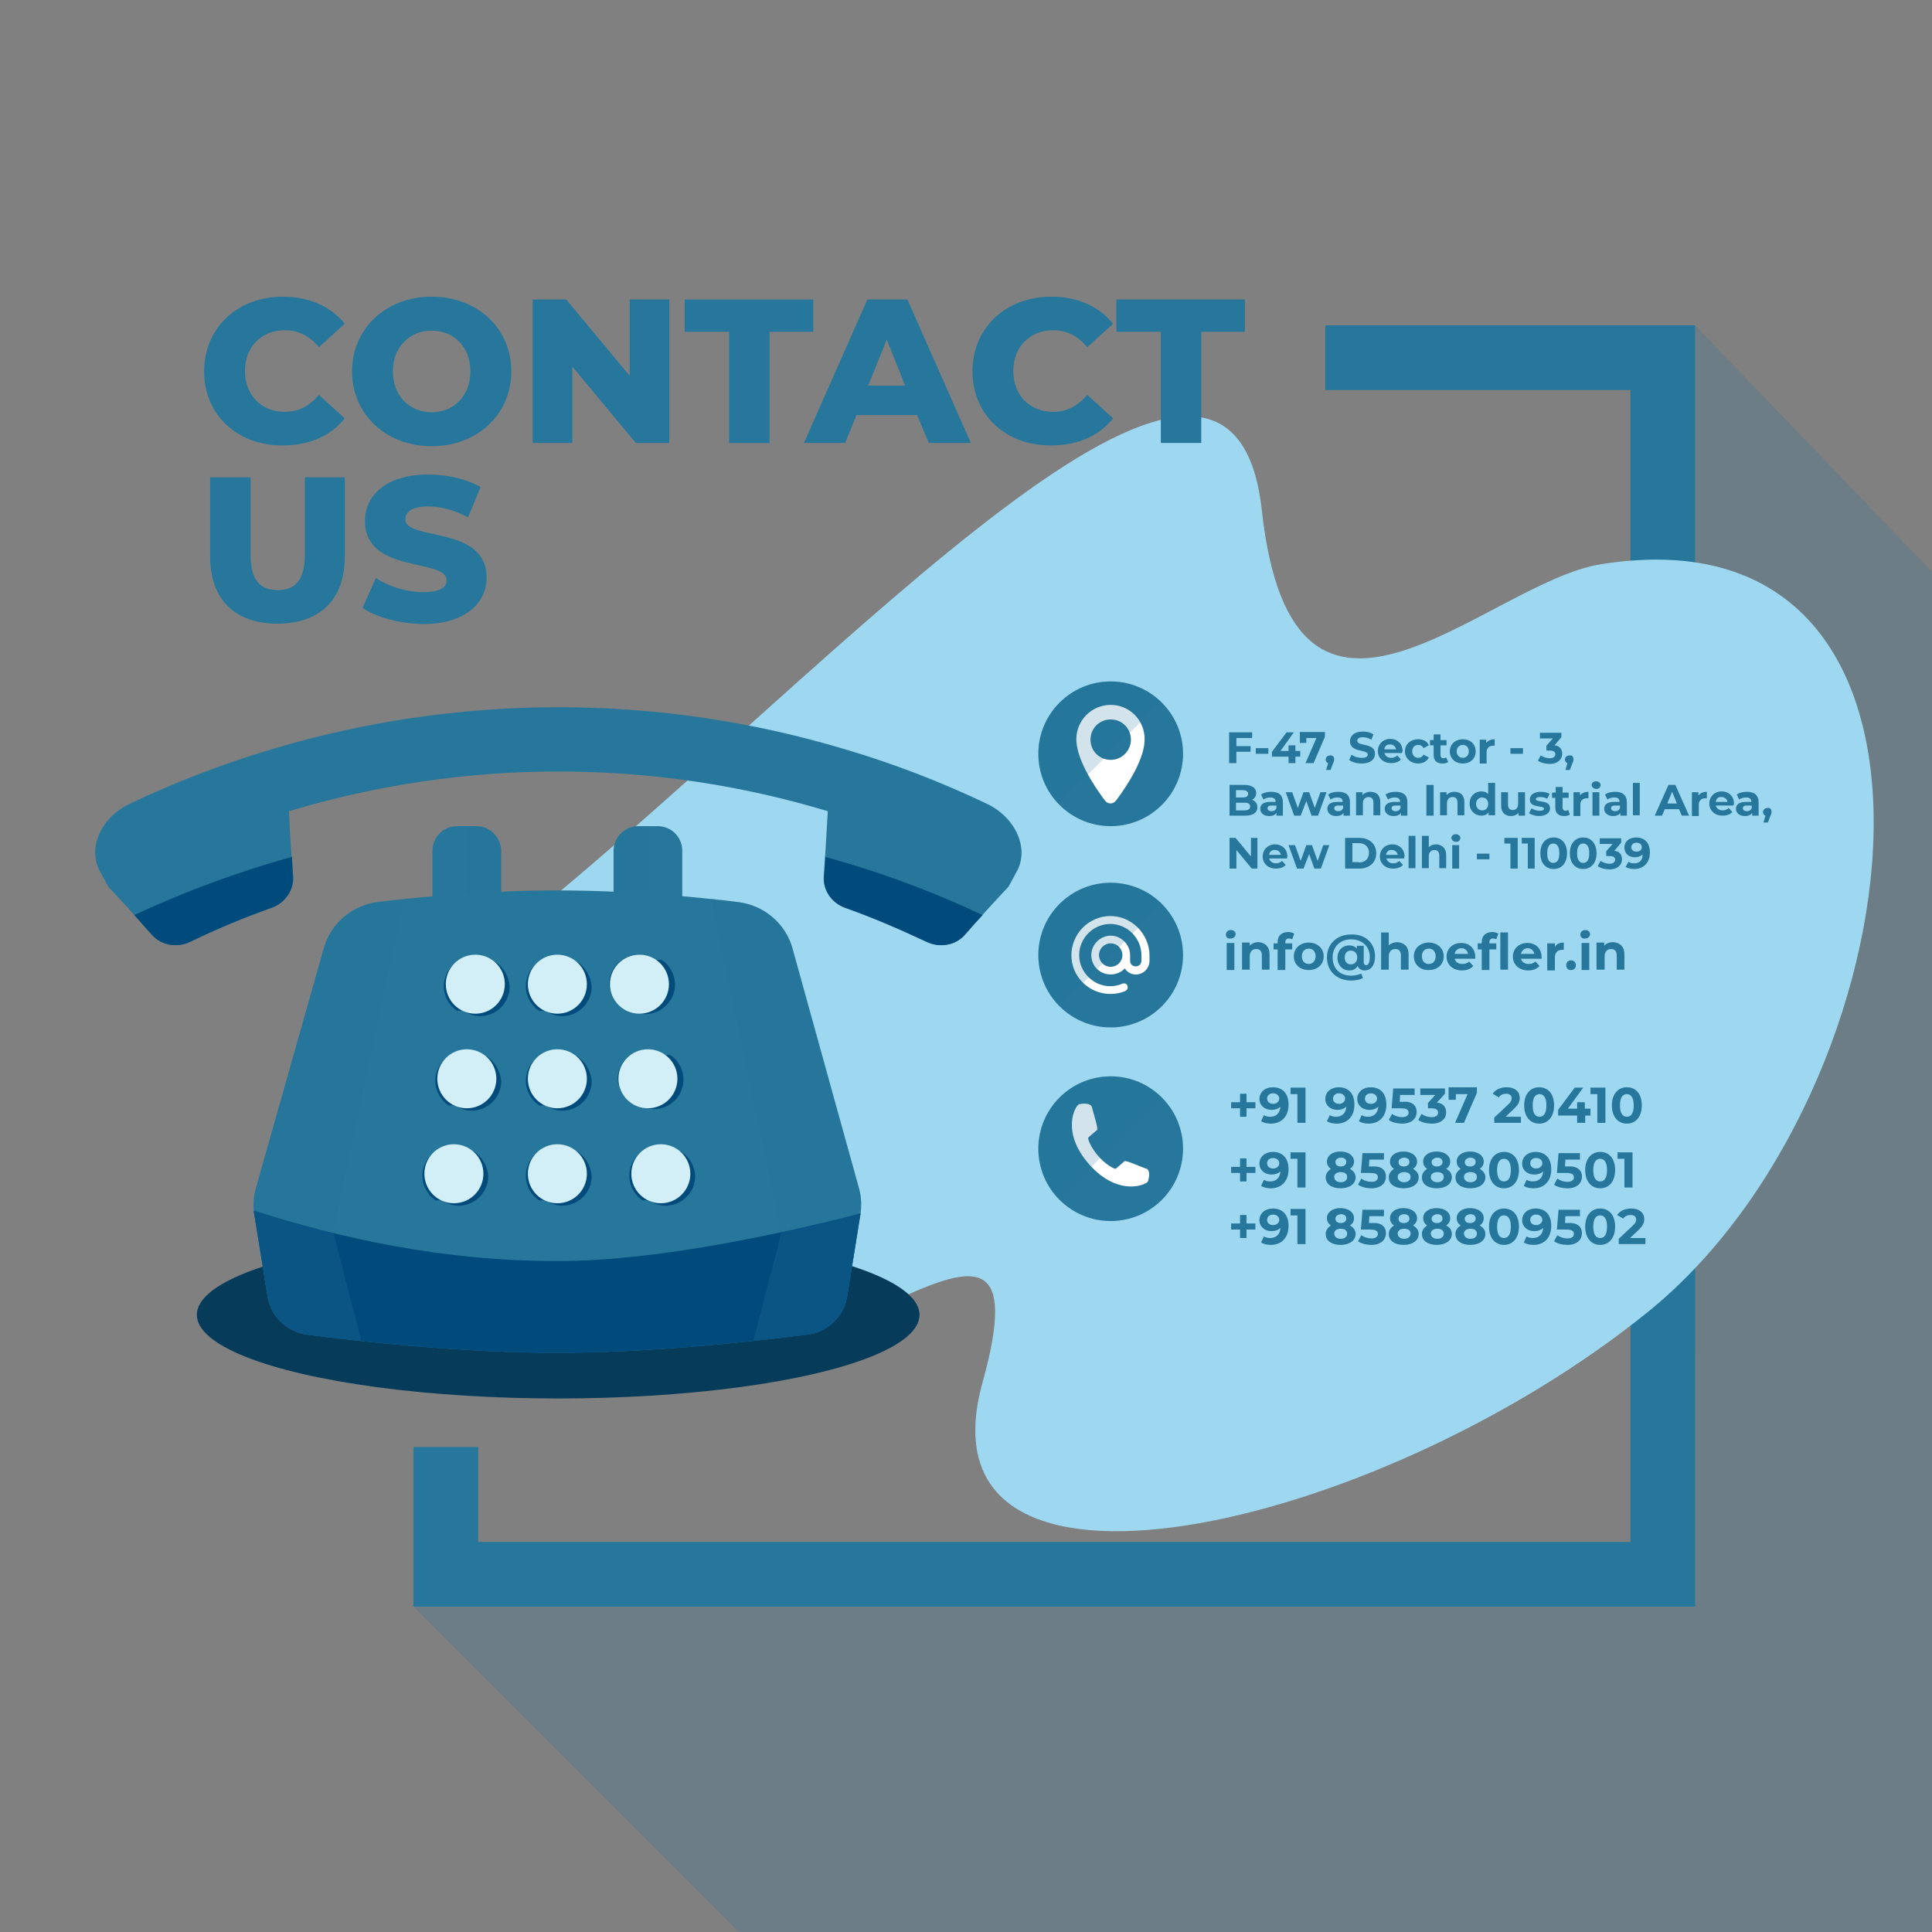 <?xml version="1.0" encoding="utf-8"?>
<!-- Generator: Adobe Illustrator 20.1.0, SVG Export Plug-In . SVG Version: 6.00 Build 0)  -->
<svg version="1.1" id="Layer_1" xmlns="http://www.w3.org/2000/svg" xmlns:xlink="http://www.w3.org/1999/xlink" x="0px" y="0px"
	 width="478px" height="478px" viewBox="0 0 478 478" style="enable-background:new 0 0 478 478;" xml:space="preserve">
<rect x="0" y="0" width="478" height="478" fill="#808080" stroke="none"/>
<style type="text/css">
	.st0{fill:#26779B;}
	.st1{opacity:0.3;fill:#26779B;enable-background:new    ;}
	.st2{opacity:0.2;fill:#26779B;enable-background:new    ;}
	.st3{fill:#9ED7F0;}
	.st4{enable-background:new    ;}
	.st5{fill:#063B59;}
	.st6{opacity:0.25;fill:#26779B;enable-background:new    ;}
	.st7{opacity:0.2;}
	.st8{fill:#014B7C;}
	.st9{fill:#D2EFF7;}
	.st10{opacity:0.25;}
	.st11{fill:#FFFFFF;}
</style>
<g id="BACKGROUND">
</g>
<g>
	<polygon class="st0" points="419.4,397.5 102.3,397.5 102.3,358 118.3,358 118.3,381.5 403.4,381.5 403.4,96.5 327.9,96.5 
		327.9,80.5 419.4,80.5 	"/>
	<path class="st1" d="M419.4,147.3c-5.8-6.5-10.9-12.3-16-15.3v213.8c4.9-3.2,10.5-7.1,16-11.6V147.3z"/>
	<polygon class="st2" points="489,152.9 419.4,80.5 419.4,397.5 102.3,397.5 193.8,489 489,489 	"/>
</g>
<g>
	<path class="st3" d="M131.1,226.7c77.8-63.4,173.3-171.4,181.1-100.4c7.8,70.9,55.7,17.7,83.9,13.3c96.9-15.5,79.1,130.5,11.6,185
		C340.2,379.2,225.6,405,243.1,342s-42.7,8.9-88.8-3.9C108.3,325.3,102.4,250.1,131.1,226.7z"/>
</g>
<g class="st4">
	<path class="st0" d="M50.5,91.9c0-10.8,8.3-18.5,19.5-18.5c6.5,0,11.8,2.4,15.3,6.7l-6.4,5.8c-2.2-2.7-5-4.2-8.4-4.2
		c-5.8,0-9.9,4.1-9.9,10.1s4.1,10.1,9.9,10.1c3.4,0,6.1-1.5,8.4-4.2l6.4,5.8c-3.4,4.3-8.7,6.7-15.3,6.7
		C58.8,110.3,50.5,102.7,50.5,91.9z"/>
	<path class="st0" d="M87.1,91.9c0-10.6,8.4-18.5,19.7-18.5s19.7,7.8,19.7,18.5c0,10.6-8.4,18.5-19.7,18.5S87.1,102.5,87.1,91.9z
		 M116.4,91.9c0-6.1-4.2-10.1-9.6-10.1s-9.6,4-9.6,10.1c0,6.1,4.2,10.1,9.6,10.1S116.4,98,116.4,91.9z"/>
	<path class="st0" d="M165.6,74.1v35.5h-8.3l-15.7-18.9v18.9h-9.8V74.1h8.3L155.8,93V74.1H165.6z"/>
	<path class="st0" d="M180.3,82.1h-10.9v-8h31.8v8h-10.8v27.5h-10V82.1z"/>
	<path class="st0" d="M226.9,102.7h-15l-2.8,6.9h-10.2l15.7-35.5h9.9l15.7,35.5h-10.4L226.9,102.7z M223.9,95.3L219.4,84l-4.6,11.4
		H223.9z"/>
	<path class="st0" d="M240.6,91.9c0-10.8,8.3-18.5,19.5-18.5c6.5,0,11.8,2.4,15.3,6.7l-6.4,5.8c-2.2-2.7-5-4.2-8.4-4.2
		c-5.8,0-9.9,4.1-9.9,10.1s4.1,10.1,9.9,10.1c3.4,0,6.1-1.5,8.4-4.2l6.4,5.8c-3.4,4.3-8.7,6.7-15.3,6.7
		C248.9,110.3,240.6,102.7,240.6,91.9z"/>
	<path class="st0" d="M287.1,82.1h-10.9v-8H308v8h-10.8v27.5h-10V82.1z"/>
</g>
<g class="st4">
	<path class="st0" d="M52,137.8v-19.7h10v19.4c0,6.1,2.5,8.5,6.7,8.5c4.2,0,6.7-2.4,6.7-8.5v-19.4h9.9v19.7
		c0,10.6-6.2,16.5-16.7,16.5C58.2,154.3,52,148.4,52,137.8z"/>
	<path class="st0" d="M89.7,150.4L93,143c3.1,2.1,7.6,3.5,11.7,3.5c4.2,0,5.8-1.2,5.8-2.9c0-5.6-20.2-1.5-20.2-14.7
		c0-6.3,5.2-11.5,15.7-11.5c4.6,0,9.4,1.1,12.9,3.1l-3.1,7.5c-3.4-1.8-6.7-2.7-9.8-2.7c-4.2,0-5.7,1.4-5.7,3.2
		c0,5.4,20.1,1.4,20.1,14.4c0,6.2-5.2,11.5-15.7,11.5C98.8,154.3,93,152.7,89.7,150.4z"/>
</g>
<g>
	<ellipse class="st5" cx="138.1" cy="325.3" rx="89.4" ry="20.7"/>
	<g>
		<g>
			<path class="st0" d="M117.9,204.4h-4.8c-3.4,0-6.1,2.7-6.1,6.1v19.1c0,3.4,2.7,6.1,6.1,6.1h4.8c3.4,0,6.1-2.7,6.1-6.1v-19.1
				C124,207.2,121.2,204.4,117.9,204.4z"/>
			<path class="st6" d="M116.6,204.4h-1.2v31.2h1.2c4,0,7.3-3.3,7.3-7.3v-16.6C124,207.7,120.7,204.4,116.6,204.4z"/>
		</g>
		<g>
			<path class="st0" d="M157.9,204.4h4.8c3.4,0,6.1,2.7,6.1,6.1v19.1c0,3.4-2.7,6.1-6.1,6.1h-4.8c-3.4,0-6.1-2.7-6.1-6.1v-19.1
				C151.8,207.2,154.5,204.4,157.9,204.4z"/>
			<path class="st6" d="M159.1,204.4h1.2v31.2h-1.2c-4,0-7.3-3.3-7.3-7.3v-16.6C151.8,207.7,155.1,204.4,159.1,204.4z"/>
		</g>
		<path class="st0" d="M196.1,234.7c-1.7-6.2-7-10.7-13.4-11.5c-10.4-1.3-27.3-2.9-44.9-2.9c-17.5,0-34.1,1.6-44.4,2.9
			c-6.3,0.8-11.6,5.3-13.3,11.4L63.3,294c-0.6,2.1-0.7,4.3-0.4,6.4l3.3,20.4c0.8,4.9,4.7,8.7,9.7,9.4c12.8,1.7,38.4,4.5,62,4.5
			s49.2-2.9,62-4.5c4.9-0.6,8.9-4.5,9.7-9.4l3.3-20.5c0.3-2.1,0.2-4.3-0.4-6.4L196.1,234.7z"/>
		<g>
			<g class="st7">
				<path class="st0" d="M183.7,259.7l-20.1-20.1h-52.8l-5.8,50.8l21.4,21.4c3.8,0.2,7.6,0.3,11.6,0.3c17.2,0,37.5-3.3,55.4-7.1
					L183.7,259.7z"/>
			</g>
			<g>
				<path class="st8" d="M154.1,249.5C154.2,249.5,154.2,249.6,154.1,249.5c0.1,0.1,0.1,0.1,0.1,0.1s0,0,0.1,0c0,0,0,0,0.1,0
					c0,0,0,0,0.1,0c0,0,0,0,0.1,0c0,0,0,0,0.1,0c0,0,0,0,0.1,0c0,0,0,0,0.1,0c0,0,0,0,0.1,0c0,0,0,0,0.1,0c0,0,0,0,0.1,0
					c0,0,0,0,0.1,0c0,0,0,0,0.1,0c0,0,0,0,0.1,0c0,0,0,0,0.1,0c1.2,0.8,2.6,1.3,4.1,1.3c4,0,7.3-3.3,7.3-7.3c0-2.5-1.3-4.8-3.3-6.1
					c0,0,0,0-0.1,0c0,0,0,0-0.1,0c0,0,0,0-0.1,0c0,0,0,0-0.1,0c0,0,0,0-0.1,0c0,0,0,0-0.1,0c0,0,0,0-0.1,0c0,0,0,0-0.1,0
					c0,0,0,0-0.1,0c0,0,0,0-0.1,0c0,0,0,0-0.1,0c0,0,0,0-0.1,0c0,0,0,0-0.1,0c0,0,0,0-0.1,0c0,0,0,0-0.1,0c0,0,0,0-0.1,0
					c-1.2-0.8-2.6-1.3-4.1-1.3c-4,0-7.3,3.3-7.3,7.3C150.9,246,152.2,248.2,154.1,249.5z"/>
				<path class="st8" d="M156.3,273C156.4,273,156.4,273.1,156.3,273c0.1,0.1,0.1,0.1,0.1,0.1s0,0,0.1,0c0,0,0,0,0.1,0
					c0,0,0,0,0.1,0c0,0,0,0,0.1,0c0,0,0,0,0.1,0c0,0,0,0,0.1,0c0,0,0,0,0.1,0c0,0,0,0,0.1,0c0,0,0,0,0.1,0c0,0,0,0,0.1,0
					c0,0,0,0,0.1,0c0,0,0,0,0.1,0c0,0,0,0,0.1,0c1.2,0.8,2.6,1.3,4.1,1.3c4,0,7.3-3.3,7.3-7.3c0-2.5-1.3-4.8-3.3-6.1c0,0,0,0-0.1,0
					c0,0,0,0-0.1,0c0,0,0,0-0.1,0c0,0,0,0-0.1,0c0,0,0,0-0.1,0c0,0,0,0-0.1,0c0,0,0,0-0.1,0c0,0,0,0-0.1,0c0,0,0,0-0.1,0
					c0,0,0,0-0.1,0c0,0,0,0-0.1,0c0,0,0,0-0.1,0c0,0,0,0-0.1,0c0,0,0,0-0.1,0c0,0,0,0-0.1,0c0,0,0,0-0.1,0c-1.2-0.8-2.6-1.3-4.1-1.3
					c-4,0-7.3,3.3-7.3,7.3C153,269.4,154.3,271.7,156.3,273L156.3,273z"/>
				<path class="st8" d="M122.7,238.1C122.7,238.1,122.6,238.1,122.7,238.1c-0.1-0.1-0.1-0.1-0.1-0.1s0,0-0.1,0c0,0,0,0-0.1,0
					c0,0,0,0-0.1,0c0,0,0,0-0.1,0c0,0,0,0-0.1,0c0,0,0,0-0.1,0c0,0,0,0-0.1,0c0,0,0,0-0.1,0c0,0,0,0-0.1,0c0,0,0,0-0.1,0
					c0,0,0,0-0.1,0c0,0,0,0-0.1,0c0,0,0,0-0.1,0c0,0,0,0-0.1,0c-1.2-0.8-2.6-1.3-4.1-1.3c-4,0-7.3,3.3-7.3,7.3
					c0,2.5,1.3,4.8,3.3,6.1c0,0,0,0,0.1,0c0,0,0,0,0.1,0c0,0,0,0,0.1,0c0,0,0,0,0.1,0c0,0,0,0,0.1,0c0,0,0,0,0.1,0c0,0,0,0,0.1,0
					c0,0,0,0,0.1,0c0,0,0,0,0.1,0c0,0,0,0,0.1,0c0,0,0,0,0.1,0c0,0,0,0,0.1,0c0,0,0,0,0.1,0c0,0,0,0,0.1,0c0,0,0,0,0.1,0
					c0,0,0,0,0.1,0c1.2,0.8,2.6,1.3,4.1,1.3c4,0,7.3-3.3,7.3-7.3C125.9,241.6,124.7,239.4,122.7,238.1z"/>
				<path class="st8" d="M143,238.1C143,238.1,142.9,238.1,143,238.1c-0.1-0.1-0.1-0.1-0.1-0.1s0,0-0.1,0c0,0,0,0-0.1,0
					c0,0,0,0-0.1,0c0,0,0,0-0.1,0c0,0,0,0-0.1,0c0,0,0,0-0.1,0c0,0,0,0-0.1,0c0,0,0,0-0.1,0c0,0,0,0-0.1,0c0,0,0,0-0.1,0
					c0,0,0,0-0.1,0c0,0,0,0-0.1,0c0,0,0,0-0.1,0c0,0,0,0-0.1,0c-1.2-0.8-2.6-1.3-4.1-1.3c-4,0-7.3,3.3-7.3,7.3
					c0,2.5,1.3,4.8,3.3,6.1c0,0,0,0,0.1,0c0,0,0,0,0.1,0c0,0,0,0,0.1,0c0,0,0,0,0.1,0c0,0,0,0,0.1,0c0,0,0,0,0.1,0c0,0,0,0,0.1,0
					c0,0,0,0,0.1,0c0,0,0,0,0.1,0c0,0,0,0,0.1,0c0,0,0,0,0.1,0c0,0,0,0,0.1,0c0,0,0,0,0.1,0c0,0,0,0,0.1,0c0,0,0,0,0.1,0
					c0,0,0,0,0.1,0c1.2,0.8,2.6,1.3,4.1,1.3c4,0,7.3-3.3,7.3-7.3C146.2,241.6,144.9,239.4,143,238.1z"/>
				<path class="st8" d="M120.6,261.5C120.5,261.5,120.5,261.5,120.6,261.5c-0.1-0.1-0.1-0.1-0.1-0.1s0,0-0.1,0c0,0,0,0-0.1,0
					c0,0,0,0-0.1,0c0,0,0,0-0.1,0c0,0,0,0-0.1,0c0,0,0,0-0.1,0c0,0,0,0-0.1,0c0,0,0,0-0.1,0c0,0,0,0-0.1,0c0,0,0,0-0.1,0
					c0,0,0,0-0.1,0c0,0,0,0-0.1,0c0,0,0,0-0.1,0c0,0,0,0-0.1,0c-1.2-0.8-2.6-1.3-4.1-1.3c-4,0-7.3,3.3-7.3,7.3
					c0,2.5,1.3,4.8,3.3,6.1c0,0,0,0,0.1,0c0,0,0,0,0.1,0c0,0,0,0,0.1,0c0,0,0,0,0.1,0c0,0,0,0,0.1,0c0,0,0,0,0.1,0c0,0,0,0,0.1,0
					c0,0,0,0,0.1,0c0,0,0,0,0.1,0c0,0,0,0,0.1,0c0,0,0,0,0.1,0c0,0,0,0,0.1,0c0,0,0,0,0.1,0c0,0,0,0,0.1,0c0,0,0,0,0.1,0
					c0,0,0,0,0.1,0c1.2,0.8,2.6,1.3,4.1,1.3c4,0,7.3-3.3,7.3-7.3C123.8,265.1,122.5,262.8,120.6,261.5z"/>
				<path class="st8" d="M143,261.5C143,261.5,142.9,261.5,143,261.5c-0.1-0.1-0.1-0.1-0.1-0.1s0,0-0.1,0c0,0,0,0-0.1,0
					c0,0,0,0-0.1,0c0,0,0,0-0.1,0c0,0,0,0-0.1,0c0,0,0,0-0.1,0c0,0,0,0-0.1,0c0,0,0,0-0.1,0c0,0,0,0-0.1,0c0,0,0,0-0.1,0
					c0,0,0,0-0.1,0c0,0,0,0-0.1,0c0,0,0,0-0.1,0c0,0,0,0-0.1,0c-1.2-0.8-2.6-1.3-4.1-1.3c-4,0-7.3,3.3-7.3,7.3
					c0,2.5,1.3,4.8,3.3,6.1c0,0,0,0,0.1,0c0,0,0,0,0.1,0c0,0,0,0,0.1,0c0,0,0,0,0.1,0c0,0,0,0,0.1,0c0,0,0,0,0.1,0c0,0,0,0,0.1,0
					c0,0,0,0,0.1,0c0,0,0,0,0.1,0c0,0,0,0,0.1,0c0,0,0,0,0.1,0c0,0,0,0,0.1,0c0,0,0,0,0.1,0c0,0,0,0,0.1,0c0,0,0,0,0.1,0
					c0,0,0,0,0.1,0c1.2,0.8,2.6,1.3,4.1,1.3c4,0,7.3-3.3,7.3-7.3C146.2,265.1,144.9,262.8,143,261.5z"/>
				<path class="st8" d="M117.4,285C117.3,285,117.3,285,117.4,285c-0.1-0.1-0.1-0.1-0.1-0.1s0,0-0.1,0c0,0,0,0-0.1,0c0,0,0,0-0.1,0
					c0,0,0,0-0.1,0c0,0,0,0-0.1,0c0,0,0,0-0.1,0c0,0,0,0-0.1,0c0,0,0,0-0.1,0c0,0,0,0-0.1,0c0,0,0,0-0.1,0c0,0,0,0-0.1,0
					c0,0,0,0-0.1,0c0,0,0,0-0.1,0c0,0,0,0-0.1,0c-1.2-0.8-2.6-1.3-4.1-1.3c-4,0-7.3,3.3-7.3,7.3c0,2.5,1.3,4.8,3.3,6.1
					c0,0,0,0,0.1,0c0,0,0,0,0.1,0c0,0,0,0,0.1,0c0,0,0,0,0.1,0c0,0,0,0,0.1,0c0,0,0,0,0.1,0c0,0,0,0,0.1,0c0,0,0,0,0.1,0
					c0,0,0,0,0.1,0c0,0,0,0,0.1,0c0,0,0,0,0.1,0c0,0,0,0,0.1,0c0,0,0,0,0.1,0c0,0,0,0,0.1,0c0,0,0,0,0.1,0c0,0,0,0,0.1,0
					c1.2,0.8,2.6,1.3,4.1,1.3c4,0,7.3-3.3,7.3-7.3C120.6,288.5,119.3,286.3,117.4,285z"/>
				<path class="st8" d="M168.6,285L168.6,285c-0.1-0.1-0.1-0.1-0.1-0.1s0,0-0.1,0c0,0,0,0-0.1,0c0,0,0,0-0.1,0c0,0,0,0-0.1,0
					c0,0,0,0-0.1,0c0,0,0,0-0.1,0c0,0,0,0-0.1,0c0,0,0,0-0.1,0c0,0,0,0-0.1,0c0,0,0,0-0.1,0c0,0,0,0-0.1,0c0,0,0,0-0.1,0
					c0,0,0,0-0.1,0c0,0,0,0-0.1,0c-1.2-0.8-2.6-1.3-4.1-1.3c-4,0-7.3,3.3-7.3,7.3c0,2.5,1.3,4.8,3.3,6.1c0,0,0,0,0.1,0
					c0,0,0,0,0.1,0c0,0,0,0,0.1,0c0,0,0,0,0.1,0c0,0,0,0,0.1,0c0,0,0,0,0.1,0c0,0,0,0,0.1,0c0,0,0,0,0.1,0c0,0,0,0,0.1,0
					c0,0,0,0,0.1,0c0,0,0,0,0.1,0c0,0,0,0,0.1,0c0,0,0,0,0.1,0c0,0,0,0,0.1,0c0,0,0,0,0.1,0c0,0,0,0,0.1,0c1.2,0.8,2.6,1.3,4.1,1.3
					c4,0,7.3-3.3,7.3-7.3C171.9,288.5,170.6,286.3,168.6,285z"/>
				<path class="st8" d="M143,285C143,285,142.9,285,143,285c-0.1-0.1-0.1-0.1-0.1-0.1s0,0-0.1,0c0,0,0,0-0.1,0c0,0,0,0-0.1,0
					c0,0,0,0-0.1,0c0,0,0,0-0.1,0c0,0,0,0-0.1,0c0,0,0,0-0.1,0c0,0,0,0-0.1,0c0,0,0,0-0.1,0c0,0,0,0-0.1,0c0,0,0,0-0.1,0
					c0,0,0,0-0.1,0c0,0,0,0-0.1,0c0,0,0,0-0.1,0c-1.2-0.8-2.6-1.3-4.1-1.3c-4,0-7.3,3.3-7.3,7.3c0,2.5,1.3,4.8,3.3,6.1
					c0,0,0,0,0.1,0c0,0,0,0,0.1,0c0,0,0,0,0.1,0c0,0,0,0,0.1,0c0,0,0,0,0.1,0c0,0,0,0,0.1,0c0,0,0,0,0.1,0c0,0,0,0,0.1,0
					c0,0,0,0,0.1,0c0,0,0,0,0.1,0c0,0,0,0,0.1,0c0,0,0,0,0.1,0c0,0,0,0,0.1,0c0,0,0,0,0.1,0c0,0,0,0,0.1,0c0,0,0,0,0.1,0
					c1.2,0.8,2.6,1.3,4.1,1.3c4,0,7.3-3.3,7.3-7.3C146.2,288.5,144.9,286.3,143,285z"/>
			</g>
			<circle class="st9" cx="117.6" cy="243.5" r="7.3"/>
			<circle class="st9" cx="158.2" cy="243.5" r="7.3"/>
			<circle class="st9" cx="137.9" cy="243.5" r="7.3"/>
			<circle class="st9" cx="115.5" cy="266.9" r="7.3"/>
			<circle class="st9" cx="160.3" cy="266.9" r="7.3"/>
			<circle class="st9" cx="137.9" cy="266.9" r="7.3"/>
			<circle class="st9" cx="112.3" cy="290.4" r="7.3"/>
			<circle class="st9" cx="163.5" cy="290.4" r="7.3"/>
			<circle class="st9" cx="137.9" cy="290.4" r="7.3"/>
		</g>
		<path class="st8" d="M137.9,312c-28.7,0-53.8-5.7-75.1-12.5c0,0.3,0,0.6,0.1,0.9l3.3,20.4c0.8,4.9,4.7,8.7,9.7,9.4
			c12.8,1.7,38.4,4.5,62,4.5s49.2-2.9,62-4.5c4.9-0.6,8.9-4.5,9.7-9.4l3.3-20.5v-0.1C192,305.6,161.9,312,137.9,312z"/>
		<path class="st6" d="M82.5,305.1l17.4-82.7c-2.3,0.2-4.5,0.5-6.4,0.7c-6.3,0.8-11.6,5.3-13.3,11.4L63.3,294
			c-0.6,2.1-0.7,4.3-0.4,6.4l3.3,20.4c0.8,4.9,4.7,8.7,9.7,9.4c3.6,0.5,8.2,1,13.5,1.6L82.5,305.1z"/>
		<path class="st6" d="M193.3,305.1l-17.4-82.7c2.3,0.2,4.5,0.5,6.4,0.7c6.3,0.8,11.6,5.3,13.3,11.4l16.9,59.4
			c0.6,2.1,0.7,4.3,0.4,6.4l-3.3,20.4c-0.8,4.9-4.7,8.7-9.7,9.4c-3.6,0.5-8.2,1-13.5,1.6L193.3,305.1z"/>
		<g>
			<path class="st0" d="M244.2,198.9c-11.3-5.4-23-9.9-34.8-13.4c-46.4-14-96-14-142.5,0c-11.9,3.6-23.5,8-34.8,13.4
				c-7.3,3.5-10.5,11.2-7.3,16.8c0.7,1.2,1.3,2.4,2,3.7c3.7,3.9,7.3,7.9,10.8,11.9c2.3,2.6,6.2,3.3,9.5,1.7c6.6-3.2,13.3-6,20.1-8.4
				c3.4-1.2,5.6-4.5,5.3-7.9c-0.4-5.3-0.8-10.7-1-16c43.5-13.1,89.9-13.1,133.3,0c-0.3,5.4-0.6,10.7-1,16c-0.3,3.5,2,6.7,5.3,7.9
				c6.8,2.4,13.5,5.3,20.1,8.4c3.3,1.6,7.2,0.9,9.5-1.7c3.5-4,7.1-8,10.8-11.9c0.7-1.2,1.3-2.4,2-3.7
				C254.7,210.2,251.5,202.4,244.2,198.9z"/>
			<g class="st10">
				<path class="st0" d="M64.2,194.7c48.2-14.5,99.6-14.5,147.8,0c12.3,3.7,24.4,8.4,36.1,13.9c1.8,0.8,3.3,1.9,4.5,3.1
					c0.4-4.9-2.8-10.2-8.5-12.9c-11.3-5.4-23-9.9-34.8-13.4c-46.4-14-96-14-142.5,0c-11.9,3.6-23.5,8-34.8,13.4
					c-5.7,2.7-8.9,8-8.5,12.9c1.3-1.2,2.8-2.3,4.5-3.1C39.9,203.1,51.9,198.4,64.2,194.7z"/>
			</g>
			<g>
				<path class="st8" d="M33.2,226.4c1.5,1.6,2.9,3.3,4.4,4.9c2.3,2.6,6.2,3.3,9.5,1.7c6.6-3.2,13.3-6,20.1-8.4
					c3.4-1.2,5.6-4.5,5.3-7.9c-0.1-1.5-0.2-3.1-0.3-4.7c-1.8,0.5-3.5,1-5.2,1.5C55.4,217,44.2,221.3,33.2,226.4z"/>
				<path class="st8" d="M209.1,224.6c6.8,2.4,13.5,5.3,20.1,8.4c3.3,1.6,7.2,0.9,9.5-1.7c1.4-1.6,2.9-3.3,4.4-4.9
					c-11-5.2-22.3-9.5-33.7-12.9c-1.7-0.5-3.5-1-5.2-1.5c-0.1,1.6-0.2,3.1-0.3,4.7C203.5,220.1,205.7,223.4,209.1,224.6z"/>
			</g>
		</g>
	</g>
</g>
<g class="st4">
	<path class="st0" d="M310.6,304.2h-2.2v2.1h-1.6v-2.1h-2.2v-1.5h2.2v-2.1h1.6v2.1h2.2V304.2z"/>
	<path class="st0" d="M318.8,303.3c0,3-1.8,4.7-4.4,4.7c-0.9,0-1.8-0.2-2.4-0.6l0.7-1.5c0.5,0.3,1,0.4,1.6,0.4
		c1.4,0,2.4-0.9,2.5-2.5c-0.5,0.5-1.3,0.8-2.2,0.8c-1.7,0-3-1.1-3-2.7c0-1.8,1.5-2.9,3.3-2.9C317.3,299,318.8,300.5,318.8,303.3z
		 M316.5,301.8c0-0.7-0.6-1.3-1.5-1.3c-0.9,0-1.5,0.5-1.5,1.3s0.6,1.3,1.5,1.3C315.9,303.1,316.5,302.5,316.5,301.8z"/>
	<path class="st0" d="M323,299.1v8.7h-2v-7.1h-1.7v-1.6H323z"/>
	<path class="st0" d="M335.4,305.3c0,1.6-1.5,2.7-3.7,2.7c-2.2,0-3.7-1-3.7-2.7c0-0.9,0.5-1.6,1.3-2.1c-0.6-0.4-1-1-1-1.8
		c0-1.5,1.4-2.5,3.3-2.5c2,0,3.4,1,3.4,2.5c0,0.8-0.4,1.4-1,1.8C334.9,303.7,335.4,304.4,335.4,305.3z M333.3,305.2
		c0-0.8-0.6-1.2-1.6-1.2c-1,0-1.6,0.5-1.6,1.2s0.6,1.3,1.6,1.3C332.7,306.5,333.3,306,333.3,305.2z M330.4,301.5
		c0,0.7,0.5,1.1,1.3,1.1c0.8,0,1.4-0.4,1.4-1.1c0-0.7-0.5-1.1-1.4-1.1C330.9,300.5,330.4,300.9,330.4,301.5z"/>
	<path class="st0" d="M342.9,305.1c0,1.5-1.1,2.9-3.6,2.9c-1.2,0-2.5-0.3-3.3-0.9l0.8-1.5c0.7,0.5,1.6,0.8,2.5,0.8
		c1,0,1.6-0.4,1.6-1.1c0-0.7-0.4-1.1-2-1.1h-2.2l0.4-4.9h5.3v1.6h-3.6l-0.1,1.7h0.7C341.9,302.4,342.9,303.6,342.9,305.1z"/>
	<path class="st0" d="M351,305.3c0,1.6-1.5,2.7-3.7,2.7c-2.2,0-3.7-1-3.7-2.7c0-0.9,0.5-1.6,1.3-2.1c-0.6-0.4-1-1-1-1.8
		c0-1.5,1.4-2.5,3.3-2.5c2,0,3.4,1,3.4,2.5c0,0.8-0.4,1.4-1,1.8C350.5,303.7,351,304.4,351,305.3z M349,305.2c0-0.8-0.6-1.2-1.6-1.2
		c-1,0-1.6,0.5-1.6,1.2s0.6,1.3,1.6,1.3C348.3,306.5,349,306,349,305.2z M346,301.5c0,0.7,0.5,1.1,1.3,1.1c0.8,0,1.4-0.4,1.4-1.1
		c0-0.7-0.5-1.1-1.4-1.1C346.5,300.5,346,300.9,346,301.5z"/>
	<path class="st0" d="M359.2,305.3c0,1.6-1.5,2.7-3.7,2.7c-2.2,0-3.7-1-3.7-2.7c0-0.9,0.5-1.6,1.3-2.1c-0.6-0.4-1-1-1-1.8
		c0-1.5,1.4-2.5,3.3-2.5c2,0,3.4,1,3.4,2.5c0,0.8-0.4,1.4-1,1.8C358.8,303.7,359.2,304.4,359.2,305.3z M357.2,305.2
		c0-0.8-0.6-1.2-1.6-1.2c-1,0-1.6,0.5-1.6,1.2s0.6,1.3,1.6,1.3C356.6,306.5,357.2,306,357.2,305.2z M354.2,301.5
		c0,0.7,0.5,1.1,1.3,1.1c0.8,0,1.4-0.4,1.4-1.1c0-0.7-0.5-1.1-1.4-1.1C354.8,300.5,354.2,300.9,354.2,301.5z"/>
	<path class="st0" d="M367.5,305.3c0,1.6-1.5,2.7-3.7,2.7c-2.2,0-3.7-1-3.7-2.7c0-0.9,0.5-1.6,1.3-2.1c-0.6-0.4-1-1-1-1.8
		c0-1.5,1.4-2.5,3.3-2.5c2,0,3.4,1,3.4,2.5c0,0.8-0.4,1.4-1,1.8C367,303.7,367.5,304.4,367.5,305.3z M365.4,305.2
		c0-0.8-0.6-1.2-1.6-1.2c-1,0-1.6,0.5-1.6,1.2s0.6,1.3,1.6,1.3C364.8,306.5,365.4,306,365.4,305.2z M362.4,301.5
		c0,0.7,0.5,1.1,1.3,1.1c0.8,0,1.4-0.4,1.4-1.1c0-0.7-0.5-1.1-1.4-1.1C363,300.5,362.4,300.9,362.4,301.5z"/>
	<path class="st0" d="M368.4,303.5c0-2.9,1.6-4.5,3.7-4.5c2.2,0,3.7,1.6,3.7,4.5c0,2.9-1.6,4.5-3.7,4.5
		C370,308,368.4,306.4,368.4,303.5z M373.8,303.5c0-2-0.7-2.8-1.7-2.8c-1,0-1.7,0.8-1.7,2.8c0,2,0.7,2.8,1.7,2.8
		C373.1,306.3,373.8,305.5,373.8,303.5z"/>
	<path class="st0" d="M383.8,303.3c0,3-1.8,4.7-4.4,4.7c-0.9,0-1.8-0.2-2.4-0.6l0.7-1.5c0.5,0.3,1,0.4,1.6,0.4
		c1.4,0,2.4-0.9,2.5-2.5c-0.5,0.5-1.3,0.8-2.2,0.8c-1.7,0-3-1.1-3-2.7c0-1.8,1.5-2.9,3.3-2.9C382.3,299,383.8,300.5,383.8,303.3z
		 M381.6,301.8c0-0.7-0.6-1.3-1.5-1.3c-0.9,0-1.5,0.5-1.5,1.3s0.6,1.3,1.5,1.3C380.9,303.1,381.6,302.5,381.6,301.8z"/>
	<path class="st0" d="M391.4,305.1c0,1.5-1.1,2.9-3.6,2.9c-1.2,0-2.5-0.3-3.3-0.9l0.8-1.5c0.7,0.5,1.6,0.8,2.5,0.8
		c1,0,1.6-0.4,1.6-1.1c0-0.7-0.4-1.1-2-1.1h-2.2l0.4-4.9h5.3v1.6h-3.6l-0.1,1.7h0.7C390.3,302.4,391.4,303.6,391.4,305.1z"/>
	<path class="st0" d="M392.2,303.5c0-2.9,1.6-4.5,3.7-4.5c2.2,0,3.7,1.6,3.7,4.5c0,2.9-1.6,4.5-3.7,4.5
		C393.8,308,392.2,306.4,392.2,303.5z M397.6,303.5c0-2-0.7-2.8-1.7-2.8c-1,0-1.7,0.8-1.7,2.8c0,2,0.7,2.8,1.7,2.8
		C396.9,306.3,397.6,305.5,397.6,303.5z"/>
	<path class="st0" d="M407.1,306.2v1.6h-6.6v-1.3l3.4-3.2c0.8-0.7,0.9-1.2,0.9-1.6c0-0.7-0.5-1.1-1.4-1.1c-0.7,0-1.4,0.3-1.8,0.9
		l-1.5-0.9c0.7-1,1.9-1.6,3.5-1.6c1.9,0,3.2,1,3.2,2.6c0,0.8-0.2,1.6-1.5,2.8l-2,1.9H407.1z"/>
</g>
<g class="st4">
	<path class="st0" d="M310.6,290.2h-2.2v2.1h-1.6v-2.1h-2.2v-1.5h2.2v-2.1h1.6v2.1h2.2V290.2z"/>
	<path class="st0" d="M318.8,289.3c0,3-1.8,4.7-4.4,4.7c-0.9,0-1.8-0.2-2.4-0.6l0.7-1.5c0.5,0.3,1,0.4,1.6,0.4
		c1.4,0,2.4-0.9,2.5-2.5c-0.5,0.5-1.3,0.8-2.2,0.8c-1.7,0-3-1.1-3-2.7c0-1.8,1.5-2.9,3.3-2.9C317.3,285,318.8,286.5,318.8,289.3z
		 M316.5,287.8c0-0.7-0.6-1.3-1.5-1.3c-0.9,0-1.5,0.5-1.5,1.3s0.6,1.3,1.5,1.3C315.9,289.1,316.5,288.5,316.5,287.8z"/>
	<path class="st0" d="M323,285.1v8.7h-2v-7.1h-1.7v-1.6H323z"/>
	<path class="st0" d="M335.4,291.3c0,1.6-1.5,2.7-3.7,2.7c-2.2,0-3.7-1-3.7-2.7c0-0.9,0.5-1.6,1.3-2.1c-0.6-0.4-1-1-1-1.8
		c0-1.5,1.4-2.5,3.3-2.5c2,0,3.4,1,3.4,2.5c0,0.8-0.4,1.4-1,1.8C334.9,289.7,335.4,290.4,335.4,291.3z M333.3,291.2
		c0-0.8-0.6-1.2-1.6-1.2c-1,0-1.6,0.5-1.6,1.2s0.6,1.3,1.6,1.3C332.7,292.5,333.3,292,333.3,291.2z M330.4,287.5
		c0,0.7,0.5,1.1,1.3,1.1c0.8,0,1.4-0.4,1.4-1.1c0-0.7-0.5-1.1-1.4-1.1C330.9,286.5,330.4,286.9,330.4,287.5z"/>
	<path class="st0" d="M342.9,291.1c0,1.5-1.1,2.9-3.6,2.9c-1.2,0-2.5-0.3-3.3-0.9l0.8-1.5c0.7,0.5,1.6,0.8,2.5,0.8
		c1,0,1.6-0.4,1.6-1.1c0-0.7-0.4-1.1-2-1.1h-2.2l0.4-4.9h5.3v1.6h-3.6l-0.1,1.7h0.7C341.9,288.4,342.9,289.6,342.9,291.1z"/>
	<path class="st0" d="M351,291.3c0,1.6-1.5,2.7-3.7,2.7c-2.2,0-3.7-1-3.7-2.7c0-0.9,0.5-1.6,1.3-2.1c-0.6-0.4-1-1-1-1.8
		c0-1.5,1.4-2.5,3.3-2.5c2,0,3.4,1,3.4,2.5c0,0.8-0.4,1.4-1,1.8C350.5,289.7,351,290.4,351,291.3z M349,291.2c0-0.8-0.6-1.2-1.6-1.2
		c-1,0-1.6,0.5-1.6,1.2s0.6,1.3,1.6,1.3C348.3,292.5,349,292,349,291.2z M346,287.5c0,0.7,0.5,1.1,1.3,1.1c0.8,0,1.4-0.4,1.4-1.1
		c0-0.7-0.5-1.1-1.4-1.1C346.5,286.5,346,286.9,346,287.5z"/>
	<path class="st0" d="M359.2,291.3c0,1.6-1.5,2.7-3.7,2.7c-2.2,0-3.7-1-3.7-2.7c0-0.9,0.5-1.6,1.3-2.1c-0.6-0.4-1-1-1-1.8
		c0-1.5,1.4-2.5,3.3-2.5c2,0,3.4,1,3.4,2.5c0,0.8-0.4,1.4-1,1.8C358.8,289.7,359.2,290.4,359.2,291.3z M357.2,291.2
		c0-0.8-0.6-1.2-1.6-1.2c-1,0-1.6,0.5-1.6,1.2s0.6,1.3,1.6,1.3C356.6,292.5,357.2,292,357.2,291.2z M354.2,287.5
		c0,0.7,0.5,1.1,1.3,1.1c0.8,0,1.4-0.4,1.4-1.1c0-0.7-0.5-1.1-1.4-1.1C354.8,286.5,354.2,286.9,354.2,287.5z"/>
	<path class="st0" d="M367.5,291.3c0,1.6-1.5,2.7-3.7,2.7c-2.2,0-3.7-1-3.7-2.7c0-0.9,0.5-1.6,1.3-2.1c-0.6-0.4-1-1-1-1.8
		c0-1.5,1.4-2.5,3.3-2.5c2,0,3.4,1,3.4,2.5c0,0.8-0.4,1.4-1,1.8C367,289.7,367.5,290.4,367.5,291.3z M365.4,291.2
		c0-0.8-0.6-1.2-1.6-1.2c-1,0-1.6,0.5-1.6,1.2s0.6,1.3,1.6,1.3C364.8,292.5,365.4,292,365.4,291.2z M362.4,287.5
		c0,0.7,0.5,1.1,1.3,1.1c0.8,0,1.4-0.4,1.4-1.1c0-0.7-0.5-1.1-1.4-1.1C363,286.5,362.4,286.9,362.4,287.5z"/>
	<path class="st0" d="M368.4,289.5c0-2.9,1.6-4.5,3.7-4.5c2.2,0,3.7,1.6,3.7,4.5c0,2.9-1.6,4.5-3.7,4.5
		C370,294,368.4,292.4,368.4,289.5z M373.8,289.5c0-2-0.7-2.8-1.7-2.8c-1,0-1.7,0.8-1.7,2.8c0,2,0.7,2.8,1.7,2.8
		C373.1,292.3,373.8,291.5,373.8,289.5z"/>
	<path class="st0" d="M383.8,289.3c0,3-1.8,4.7-4.4,4.7c-0.9,0-1.8-0.2-2.4-0.6l0.7-1.5c0.5,0.3,1,0.4,1.6,0.4
		c1.4,0,2.4-0.9,2.5-2.5c-0.5,0.5-1.3,0.8-2.2,0.8c-1.7,0-3-1.1-3-2.7c0-1.8,1.5-2.9,3.3-2.9C382.3,285,383.8,286.5,383.8,289.3z
		 M381.6,287.8c0-0.7-0.6-1.3-1.5-1.3c-0.9,0-1.5,0.5-1.5,1.3s0.6,1.3,1.5,1.3C380.9,289.1,381.6,288.5,381.6,287.8z"/>
	<path class="st0" d="M391.4,291.1c0,1.5-1.1,2.9-3.6,2.9c-1.2,0-2.5-0.3-3.3-0.9l0.8-1.5c0.7,0.5,1.6,0.8,2.5,0.8
		c1,0,1.6-0.4,1.6-1.1c0-0.7-0.4-1.1-2-1.1h-2.2l0.4-4.9h5.3v1.6h-3.6l-0.1,1.7h0.7C390.3,288.4,391.4,289.6,391.4,291.1z"/>
	<path class="st0" d="M392.2,289.5c0-2.9,1.6-4.5,3.7-4.5c2.2,0,3.7,1.6,3.7,4.5c0,2.9-1.6,4.5-3.7,4.5
		C393.8,294,392.2,292.4,392.2,289.5z M397.6,289.5c0-2-0.7-2.8-1.7-2.8c-1,0-1.7,0.8-1.7,2.8c0,2,0.7,2.8,1.7,2.8
		C396.9,292.3,397.6,291.5,397.6,289.5z"/>
	<path class="st0" d="M403.9,285.1v8.7h-2v-7.1h-1.7v-1.6H403.9z"/>
</g>
<g class="st4">
	<path class="st0" d="M310.6,274.2h-2.2v2.1h-1.6v-2.1h-2.2v-1.5h2.2v-2.1h1.6v2.1h2.2V274.2z"/>
	<path class="st0" d="M318.8,273.3c0,3-1.8,4.7-4.4,4.7c-0.9,0-1.8-0.2-2.4-0.6l0.7-1.5c0.5,0.3,1,0.4,1.6,0.4
		c1.4,0,2.4-0.9,2.5-2.5c-0.5,0.5-1.3,0.8-2.2,0.8c-1.7,0-3-1.1-3-2.7c0-1.8,1.5-2.9,3.3-2.9C317.3,269,318.8,270.5,318.8,273.3z
		 M316.5,271.8c0-0.7-0.6-1.3-1.5-1.3c-0.9,0-1.5,0.5-1.5,1.3s0.6,1.3,1.5,1.3C315.9,273.1,316.5,272.5,316.5,271.8z"/>
	<path class="st0" d="M323,269.1v8.7h-2v-7.1h-1.7v-1.6H323z"/>
	<path class="st0" d="M335.1,273.3c0,3-1.8,4.7-4.4,4.7c-0.9,0-1.8-0.2-2.4-0.6l0.7-1.5c0.5,0.3,1,0.4,1.6,0.4
		c1.4,0,2.4-0.9,2.5-2.5c-0.5,0.5-1.3,0.8-2.2,0.8c-1.7,0-3-1.1-3-2.7c0-1.8,1.5-2.9,3.3-2.9C333.6,269,335.1,270.5,335.1,273.3z
		 M332.8,271.8c0-0.7-0.6-1.3-1.5-1.3c-0.9,0-1.5,0.5-1.5,1.3s0.6,1.3,1.5,1.3C332.2,273.1,332.8,272.5,332.8,271.8z"/>
	<path class="st0" d="M343,273.3c0,3-1.8,4.7-4.4,4.7c-0.9,0-1.8-0.2-2.4-0.6l0.7-1.5c0.5,0.3,1,0.4,1.6,0.4c1.4,0,2.4-0.9,2.5-2.5
		c-0.5,0.5-1.3,0.8-2.2,0.8c-1.7,0-3-1.1-3-2.7c0-1.8,1.5-2.9,3.3-2.9C341.5,269,343,270.5,343,273.3z M340.7,271.8
		c0-0.7-0.6-1.3-1.5-1.3c-0.9,0-1.5,0.5-1.5,1.3s0.6,1.3,1.5,1.3C340.1,273.1,340.7,272.5,340.7,271.8z"/>
	<path class="st0" d="M350.5,275.1c0,1.5-1.1,2.9-3.6,2.9c-1.2,0-2.5-0.3-3.3-0.9l0.8-1.5c0.7,0.5,1.6,0.8,2.5,0.8
		c1,0,1.6-0.4,1.6-1.1c0-0.7-0.4-1.1-2-1.1h-2.2l0.4-4.9h5.3v1.6h-3.6l-0.1,1.7h0.7C349.5,272.4,350.5,273.6,350.5,275.1z"/>
	<path class="st0" d="M357.8,275.2c0,1.5-1.1,2.8-3.6,2.8c-1.2,0-2.5-0.3-3.3-0.9l0.8-1.5c0.7,0.5,1.6,0.8,2.5,0.8
		c1,0,1.6-0.4,1.6-1.1c0-0.7-0.5-1.1-1.6-1.1h-0.9v-1.3l1.8-2h-3.7v-1.6h6.1v1.3l-2,2.2C357,272.9,357.8,273.9,357.8,275.2z"/>
	<path class="st0" d="M365.4,269.1v1.3l-3.2,7.4H360l3.1-7.1h-2.9v1.4h-1.8v-3.1H365.4z"/>
	<path class="st0" d="M376.3,276.2v1.6h-6.6v-1.3l3.4-3.2c0.8-0.7,0.9-1.2,0.9-1.6c0-0.7-0.5-1.1-1.4-1.1c-0.7,0-1.4,0.3-1.8,0.9
		l-1.5-0.9c0.7-1,1.9-1.6,3.5-1.6c1.9,0,3.2,1,3.2,2.6c0,0.8-0.2,1.6-1.5,2.8l-2,1.9H376.3z"/>
	<path class="st0" d="M377.1,273.5c0-2.9,1.6-4.5,3.7-4.5c2.2,0,3.7,1.6,3.7,4.5c0,2.9-1.6,4.5-3.7,4.5
		C378.7,278,377.1,276.4,377.1,273.5z M382.6,273.5c0-2-0.7-2.8-1.7-2.8c-1,0-1.7,0.8-1.7,2.8c0,2,0.7,2.8,1.7,2.8
		C381.9,276.3,382.6,275.5,382.6,273.5z"/>
	<path class="st0" d="M393.6,276h-1.4v1.8h-2V276h-4.7v-1.4l4.1-5.5h2.1l-3.8,5.2h2.3v-1.6h1.9v1.6h1.4V276z"/>
	<path class="st0" d="M397.2,269.1v8.7h-2v-7.1h-1.7v-1.6H397.2z"/>
	<path class="st0" d="M398.8,273.5c0-2.9,1.6-4.5,3.7-4.5c2.2,0,3.7,1.6,3.7,4.5c0,2.9-1.6,4.5-3.7,4.5
		C400.4,278,398.8,276.4,398.8,273.5z M404.2,273.5c0-2-0.7-2.8-1.7-2.8c-1,0-1.7,0.8-1.7,2.8c0,2,0.7,2.8,1.7,2.8
		C403.5,276.3,404.2,275.5,404.2,273.5z"/>
</g>
<g class="st4">
	<path class="st0" d="M303.3,231.2c0-0.6,0.5-1.1,1.2-1.1c0.7,0,1.2,0.4,1.2,1c0,0.6-0.5,1.1-1.2,1.1
		C303.7,232.3,303.3,231.9,303.3,231.2z M303.5,233.3h1.9v6.7h-1.9V233.3z"/>
	<path class="st0" d="M314.1,236.1v3.8h-1.9v-3.5c0-1.1-0.5-1.6-1.4-1.6c-0.9,0-1.6,0.6-1.6,1.8v3.3h-1.9v-6.7h1.9v0.8
		c0.5-0.6,1.3-0.9,2.2-0.9C312.9,233.2,314.1,234.1,314.1,236.1z"/>
	<path class="st0" d="M318,233.4h1.7v1.5H318v5.1h-1.9v-5.1h-1v-1.5h1v-0.3c0-1.5,0.9-2.5,2.6-2.5c0.5,0,1.1,0.1,1.5,0.4l-0.5,1.4
		c-0.2-0.1-0.5-0.2-0.8-0.2c-0.6,0-0.9,0.3-0.9,1V233.4z"/>
	<path class="st0" d="M320.1,236.6c0-2,1.6-3.4,3.7-3.4s3.7,1.4,3.7,3.4c0,2-1.5,3.4-3.7,3.4S320.1,238.6,320.1,236.6z M325.5,236.6
		c0-1.2-0.7-1.9-1.7-1.9c-1,0-1.7,0.7-1.7,1.9s0.7,1.9,1.7,1.9C324.7,238.5,325.5,237.8,325.5,236.6z"/>
	<path class="st0" d="M340.2,236.6c0,2.2-1,3.5-2.6,3.5c-0.8,0-1.4-0.4-1.7-1.1c-0.4,0.7-1.1,1.1-2.1,1.1c-1.6,0-2.9-1.3-2.9-3.1
		c0-1.9,1.3-3.1,2.9-3.1c0.8,0,1.5,0.3,1.9,0.8v-0.7h1.7v4c0,0.6,0.3,0.8,0.6,0.8c0.6,0,0.9-0.7,0.9-2.1c0-2.5-1.9-4.3-4.6-4.3
		c-2.8,0-4.6,1.9-4.6,4.5c0,2.7,1.8,4.5,4.6,4.5c0.8,0,1.7-0.2,2.5-0.5l0.4,1.1c-0.8,0.4-1.9,0.6-2.9,0.6c-3.6,0-6-2.4-6-5.7
		c0-3.3,2.4-5.7,6-5.7C337.9,231.1,340.2,233.4,340.2,236.6z M335.8,236.9c0-1.1-0.7-1.7-1.6-1.7c-0.9,0-1.5,0.6-1.5,1.7
		c0,1.1,0.6,1.7,1.5,1.7C335.1,238.6,335.8,238,335.8,236.9z"/>
	<path class="st0" d="M348.5,236.1v3.8h-1.9v-3.5c0-1.1-0.5-1.6-1.4-1.6c-0.9,0-1.6,0.6-1.6,1.8v3.3h-1.9v-9.2h1.9v3.2
		c0.5-0.5,1.3-0.8,2.1-0.8C347.3,233.2,348.5,234.1,348.5,236.1z"/>
	<path class="st0" d="M349.8,236.6c0-2,1.6-3.4,3.7-3.4c2.1,0,3.7,1.4,3.7,3.4c0,2-1.5,3.4-3.7,3.4
		C351.4,240.1,349.8,238.6,349.8,236.6z M355.2,236.6c0-1.2-0.7-1.9-1.7-1.9c-1,0-1.7,0.7-1.7,1.9s0.7,1.9,1.7,1.9
		C354.5,238.5,355.2,237.8,355.2,236.6z"/>
	<path class="st0" d="M365,237.2h-5.1c0.2,0.8,0.9,1.3,1.9,1.3c0.7,0,1.2-0.2,1.7-0.6l1,1.1c-0.6,0.7-1.6,1.1-2.8,1.1
		c-2.3,0-3.8-1.5-3.8-3.4c0-2,1.5-3.4,3.6-3.4c2,0,3.5,1.3,3.5,3.5C365,236.8,365,237,365,237.2z M359.9,236h3.3
		c-0.1-0.8-0.8-1.4-1.6-1.4C360.7,234.6,360,235.2,359.9,236z"/>
	<path class="st0" d="M368.5,233.1v0.3h1.7v1.5h-1.7v5.1h-1.9v-5.1h-1v-1.5h1v-0.3c0-1.5,0.9-2.5,2.6-2.5c0.5,0,1.1,0.1,1.5,0.4
		l-0.5,1.4c-0.2-0.1-0.5-0.2-0.8-0.2C368.8,232.2,368.5,232.5,368.5,233.1z M373.1,230.7v9.2h-1.9v-9.2H373.1z"/>
	<path class="st0" d="M381.4,237.2h-5.1c0.2,0.8,0.9,1.3,1.9,1.3c0.7,0,1.2-0.2,1.7-0.6l1,1.1c-0.6,0.7-1.6,1.1-2.8,1.1
		c-2.3,0-3.8-1.5-3.8-3.4c0-2,1.5-3.4,3.6-3.4c2,0,3.5,1.3,3.5,3.5C381.5,236.8,381.4,237,381.4,237.2z M376.3,236h3.3
		c-0.1-0.8-0.8-1.4-1.6-1.4C377.1,234.6,376.5,235.2,376.3,236z"/>
	<path class="st0" d="M386.9,233.2v1.8c-0.2,0-0.3,0-0.4,0c-1.1,0-1.8,0.6-1.8,1.9v3.2h-1.9v-6.7h1.9v0.9
		C385.1,233.5,385.9,233.2,386.9,233.2z"/>
	<path class="st0" d="M387.5,238.8c0-0.7,0.5-1.2,1.2-1.2c0.7,0,1.2,0.5,1.2,1.2c0,0.7-0.5,1.2-1.2,1.2
		C388.1,240.1,387.5,239.6,387.5,238.8z"/>
	<path class="st0" d="M391,231.2c0-0.6,0.5-1.1,1.2-1.1c0.7,0,1.2,0.4,1.2,1c0,0.6-0.5,1.1-1.2,1.1C391.5,232.3,391,231.9,391,231.2
		z M391.3,233.3h1.9v6.7h-1.9V233.3z"/>
	<path class="st0" d="M401.9,236.1v3.8h-1.9v-3.5c0-1.1-0.5-1.6-1.4-1.6c-0.9,0-1.6,0.6-1.6,1.8v3.3H395v-6.7h1.9v0.8
		c0.5-0.6,1.3-0.9,2.2-0.9C400.7,233.2,401.9,234.1,401.9,236.1z"/>
</g>
<g>
	<circle class="st0" cx="274.8" cy="236.3" r="17.9"/>
	<path class="st11" d="M278.3,239.6c-1.8,1.9-4.9,2-6.8,0.2c-1-0.9-1.5-2.2-1.5-3.5c0-2.6,2.2-4.8,4.8-4.8c2.6,0,4.8,2.2,4.8,4.8
		v1.4c0,0.8,0.6,1.4,1.4,1.4s1.4-0.6,1.4-1.4v-1.4c0-4.2-3.5-7.7-7.7-7.7s-7.7,3.5-7.7,7.7s3.5,7.7,7.7,7.7c1,0,2-0.2,2.9-0.6
		c0.5-0.2,1.1-0.1,1.3,0.4c0.2,0.5,0.1,1.1-0.4,1.3c0,0-0.1,0-0.1,0.1c-4.9,2-10.5-0.3-12.6-5.2c-2-4.9,0.3-10.5,5.2-12.6
		s10.5,0.3,12.6,5.2c0.5,1.2,0.8,2.4,0.8,3.7v1.4c0,1.9-1.5,3.4-3.4,3.4C280,241.1,278.9,240.6,278.3,239.6z M274.8,239.2
		c1.6,0,2.9-1.3,2.9-2.9c0-1.6-1.3-2.9-2.9-2.9s-2.9,1.3-2.9,2.9S273.2,239.2,274.8,239.2z"/>
	<path class="st2" d="M274.8,218.4c-9.9,0-17.9,8-17.9,17.9c0,5,2,9.5,5.3,12.7l25.3-25.3C284.3,220.4,279.8,218.4,274.8,218.4z"/>
</g>
<g>
	<circle class="st0" cx="274.8" cy="284.2" r="17.9"/>
	<path class="st11" d="M283.5,289.1c-1.3-0.4-4.9-2.1-5.3-1.8c-0.4,0.4-2.2,1.9-2.2,1.9c-1.2-0.3-3.2-1.9-4.2-3.1
		c-1.1-1.2-2.5-3.4-2.6-4.6c0,0,1.8-1.6,2.2-1.9c0.4-0.4-0.9-4.2-1.2-5.5c-0.2-1.3-2.3-1.1-3.2-0.9c-0.9,0.2-4.7,6.8,2.5,14.9
		s14.2,5,14.5,4.2C284.3,291.5,284.7,289.4,283.5,289.1z"/>
	<path class="st2" d="M274.8,266.3c-9.9,0-17.9,8-17.9,17.9c0,4.8,1.9,9.2,5.1,12.5l25.3-25.3C284,268.2,279.6,266.3,274.8,266.3z"
		/>
</g>
<g class="st4">
	<path class="st0" d="M305.9,182.6v2h3.5v1.4h-3.5v2.8h-1.8v-7.6h5.7v1.4H305.9z"/>
	<path class="st0" d="M310.7,185.1h3.1v1.4h-3.1V185.1z"/>
	<path class="st0" d="M321.7,187.2h-1.2v1.6h-1.7v-1.6h-4.1V186l3.6-4.8h1.8l-3.3,4.6h2v-1.4h1.7v1.4h1.2V187.2z"/>
	<path class="st0" d="M327.8,181.2v1.1l-2.8,6.5H323l2.7-6.2h-2.5v1.2h-1.6v-2.7H327.8z"/>
	<path class="st0" d="M330.1,187.8c0,0.3,0,0.5-0.3,1.1l-0.6,1.6h-1.1l0.5-1.7c-0.4-0.1-0.6-0.5-0.6-0.9c0-0.6,0.5-1,1.1-1
		C329.6,186.8,330.1,187.2,330.1,187.8z"/>
	<path class="st0" d="M333.8,188l0.6-1.3c0.6,0.5,1.6,0.8,2.5,0.8c1,0,1.5-0.3,1.5-0.8c0-1.4-4.4-0.4-4.4-3.3c0-1.3,1-2.4,3.2-2.4
		c1,0,1.9,0.2,2.6,0.7l-0.5,1.3c-0.7-0.4-1.4-0.6-2.1-0.6c-1,0-1.4,0.4-1.4,0.9c0,1.4,4.4,0.4,4.4,3.2c0,1.3-1.1,2.4-3.2,2.4
		C335.7,188.9,334.5,188.6,333.8,188z"/>
	<path class="st0" d="M346.9,186.3h-4.4c0.2,0.7,0.8,1.2,1.7,1.2c0.6,0,1.1-0.2,1.5-0.6l0.9,1c-0.5,0.6-1.4,0.9-2.4,0.9
		c-2,0-3.3-1.3-3.3-3c0-1.7,1.3-3,3.1-3c1.7,0,3,1.2,3,3C346.9,186,346.9,186.2,346.9,186.3z M342.5,185.4h2.9
		c-0.1-0.7-0.7-1.2-1.4-1.2C343.1,184.1,342.6,184.6,342.5,185.4z"/>
	<path class="st0" d="M347.6,185.9c0-1.8,1.4-3,3.3-3c1.2,0,2.2,0.5,2.6,1.5l-1.3,0.7c-0.3-0.6-0.8-0.8-1.3-0.8
		c-0.9,0-1.5,0.6-1.5,1.6c0,1,0.7,1.6,1.5,1.6c0.5,0,1-0.2,1.3-0.8l1.3,0.7c-0.4,0.9-1.4,1.5-2.6,1.5
		C349,188.9,347.6,187.6,347.6,185.9z"/>
	<path class="st0" d="M358.3,188.5c-0.3,0.3-0.9,0.4-1.4,0.4c-1.4,0-2.2-0.7-2.2-2.1v-2.4h-0.9v-1.3h0.9v-1.4h1.7v1.4h1.5v1.3h-1.5
		v2.4c0,0.5,0.3,0.8,0.7,0.8c0.3,0,0.5-0.1,0.7-0.2L358.3,188.5z"/>
	<path class="st0" d="M358.7,185.9c0-1.8,1.4-3,3.2-3c1.9,0,3.2,1.2,3.2,3c0,1.8-1.3,3-3.2,3C360,188.9,358.7,187.6,358.7,185.9z
		 M363.4,185.9c0-1-0.6-1.6-1.5-1.6c-0.8,0-1.5,0.6-1.5,1.6c0,1,0.7,1.6,1.5,1.6C362.7,187.5,363.4,186.9,363.4,185.9z"/>
	<path class="st0" d="M369.8,182.9v1.6c-0.1,0-0.2,0-0.4,0c-0.9,0-1.6,0.5-1.6,1.6v2.8h-1.7V183h1.6v0.8
		C368.2,183.2,368.9,182.9,369.8,182.9z"/>
	<path class="st0" d="M373.7,185.1h3.1v1.4h-3.1V185.1z"/>
	<path class="st0" d="M386.5,186.5c0,1.3-1,2.5-3.1,2.5c-1.1,0-2.2-0.3-2.9-0.8l0.7-1.3c0.6,0.4,1.4,0.7,2.2,0.7
		c0.9,0,1.4-0.4,1.4-1c0-0.6-0.4-0.9-1.4-0.9h-0.8v-1.2l1.6-1.8h-3.2v-1.4h5.3v1.1l-1.7,2C385.8,184.5,386.5,185.3,386.5,186.5z"/>
	<path class="st0" d="M389.3,187.8c0,0.3,0,0.5-0.3,1.1l-0.6,1.6h-1.1l0.5-1.7c-0.4-0.1-0.6-0.5-0.6-0.9c0-0.6,0.5-1,1.1-1
		C388.9,186.8,389.3,187.2,389.3,187.8z"/>
</g>
<g class="st4">
	<path class="st0" d="M311.1,199.7c0,1.3-1,2.1-3,2.1h-3.9v-7.6h3.7c1.9,0,2.9,0.8,2.9,2c0,0.8-0.4,1.3-1,1.7
		C310.5,198.1,311.1,198.8,311.1,199.7z M305.8,195.5v1.8h1.7c0.9,0,1.3-0.3,1.3-0.9s-0.5-0.9-1.3-0.9H305.8z M309.3,199.5
		c0-0.6-0.5-0.9-1.4-0.9h-2.1v1.9h2.1C308.8,200.5,309.3,200.2,309.3,199.5z"/>
	<path class="st0" d="M317.4,198.5v3.3h-1.6v-0.7c-0.3,0.5-0.9,0.8-1.8,0.8c-1.4,0-2.2-0.8-2.2-1.8c0-1,0.7-1.7,2.5-1.7h1.3
		c0-0.7-0.4-1.1-1.3-1.1c-0.6,0-1.3,0.2-1.7,0.5l-0.6-1.2c0.6-0.5,1.6-0.7,2.5-0.7C316.4,195.9,317.4,196.7,317.4,198.5z
		 M315.8,199.9v-0.6h-1.2c-0.8,0-1,0.3-1,0.7c0,0.4,0.4,0.7,1,0.7C315.1,200.7,315.6,200.5,315.8,199.9z"/>
	<path class="st0" d="M328.2,196l-2.1,5.8h-1.6l-1.3-3.6l-1.4,3.6h-1.6l-2.1-5.8h1.6l1.4,3.9l1.4-3.9h1.4l1.4,3.9l1.4-3.9H328.2z"/>
	<path class="st0" d="M334,198.5v3.3h-1.6v-0.7c-0.3,0.5-0.9,0.8-1.8,0.8c-1.4,0-2.2-0.8-2.2-1.8c0-1,0.7-1.7,2.5-1.7h1.3
		c0-0.7-0.4-1.1-1.3-1.1c-0.6,0-1.3,0.2-1.7,0.5l-0.6-1.2c0.6-0.5,1.6-0.7,2.5-0.7C333,195.9,334,196.7,334,198.5z M332.3,199.9
		v-0.6h-1.2c-0.8,0-1,0.3-1,0.7c0,0.4,0.4,0.7,1,0.7C331.6,200.7,332.1,200.5,332.3,199.9z"/>
	<path class="st0" d="M341.5,198.4v3.3h-1.7v-3.1c0-0.9-0.4-1.4-1.2-1.4c-0.8,0-1.4,0.5-1.4,1.6v2.9h-1.7V196h1.6v0.7
		c0.5-0.5,1.1-0.8,1.9-0.8C340.5,195.9,341.5,196.7,341.5,198.4z"/>
	<path class="st0" d="M348.2,198.5v3.3h-1.6v-0.7c-0.3,0.5-0.9,0.8-1.8,0.8c-1.4,0-2.2-0.8-2.2-1.8c0-1,0.7-1.7,2.5-1.7h1.3
		c0-0.7-0.4-1.1-1.3-1.1c-0.6,0-1.3,0.2-1.7,0.5l-0.6-1.2c0.6-0.5,1.6-0.7,2.5-0.7C347.2,195.9,348.2,196.7,348.2,198.5z
		 M346.5,199.9v-0.6h-1.2c-0.8,0-1,0.3-1,0.7c0,0.4,0.4,0.7,1,0.7C345.8,200.7,346.3,200.5,346.5,199.9z"/>
	<path class="st0" d="M352.9,194.2h1.8v7.6h-1.8V194.2z"/>
	<path class="st0" d="M362.3,198.4v3.3h-1.7v-3.1c0-0.9-0.4-1.4-1.2-1.4c-0.8,0-1.4,0.5-1.4,1.6v2.9h-1.7V196h1.6v0.7
		c0.5-0.5,1.1-0.8,1.9-0.8C361.3,195.9,362.3,196.7,362.3,198.4z"/>
	<path class="st0" d="M369.9,193.7v8h-1.6v-0.7c-0.4,0.5-1,0.8-1.8,0.8c-1.6,0-2.9-1.2-2.9-3c0-1.8,1.3-3,2.9-3
		c0.7,0,1.3,0.2,1.7,0.7v-2.8H369.9z M368.2,198.9c0-1-0.7-1.6-1.5-1.6c-0.8,0-1.5,0.6-1.5,1.6c0,1,0.7,1.6,1.5,1.6
		C367.6,200.5,368.2,199.9,368.2,198.9z"/>
	<path class="st0" d="M377.3,196v5.8h-1.6v-0.7c-0.4,0.5-1.1,0.8-1.8,0.8c-1.5,0-2.5-0.8-2.5-2.6V196h1.7v3c0,1,0.4,1.4,1.2,1.4
		c0.8,0,1.3-0.5,1.3-1.6V196H377.3z"/>
	<path class="st0" d="M378.3,201.2l0.6-1.2c0.5,0.3,1.3,0.6,2,0.6c0.8,0,1.1-0.2,1.1-0.5c0-1-3.5,0-3.5-2.3c0-1.1,1-1.9,2.7-1.9
		c0.8,0,1.7,0.2,2.2,0.5l-0.6,1.2c-0.6-0.3-1.2-0.4-1.7-0.4c-0.8,0-1.1,0.2-1.1,0.5c0,1,3.5,0,3.5,2.3c0,1.1-1,1.9-2.8,1.9
		C379.9,201.9,378.9,201.6,378.3,201.2z"/>
	<path class="st0" d="M388.4,201.5c-0.3,0.3-0.9,0.4-1.4,0.4c-1.4,0-2.2-0.7-2.2-2.1v-2.4H384v-1.3h0.9v-1.4h1.7v1.4h1.5v1.3h-1.5
		v2.4c0,0.5,0.3,0.8,0.7,0.8c0.2,0,0.5-0.1,0.7-0.2L388.4,201.5z"/>
	<path class="st0" d="M393,195.9v1.6c-0.1,0-0.3,0-0.4,0c-0.9,0-1.6,0.5-1.6,1.6v2.8h-1.7V196h1.6v0.8
		C391.4,196.2,392.1,195.9,393,195.9z"/>
	<path class="st0" d="M393.8,194.2c0-0.5,0.4-0.9,1.1-0.9c0.6,0,1.1,0.4,1.1,0.9c0,0.6-0.4,1-1.1,1
		C394.2,195.1,393.8,194.7,393.8,194.2z M394,196h1.7v5.8H394V196z"/>
	<path class="st0" d="M402.5,198.5v3.3h-1.6v-0.7c-0.3,0.5-0.9,0.8-1.8,0.8c-1.4,0-2.2-0.8-2.2-1.8c0-1,0.7-1.7,2.5-1.7h1.3
		c0-0.7-0.4-1.1-1.3-1.1c-0.6,0-1.3,0.2-1.7,0.5l-0.6-1.2c0.6-0.5,1.6-0.7,2.5-0.7C401.4,195.9,402.5,196.7,402.5,198.5z
		 M400.8,199.9v-0.6h-1.2c-0.8,0-1,0.3-1,0.7c0,0.4,0.4,0.7,1,0.7C400.1,200.7,400.6,200.5,400.8,199.9z"/>
	<path class="st0" d="M404,193.7h1.7v8H404V193.7z"/>
	<path class="st0" d="M415.4,200.2h-3.5l-0.7,1.6h-1.8l3.4-7.6h1.7l3.4,7.6h-1.8L415.4,200.2z M414.9,198.8l-1.2-2.9l-1.2,2.9H414.9
		z"/>
	<path class="st0" d="M422.3,195.9v1.6c-0.1,0-0.2,0-0.4,0c-0.9,0-1.6,0.5-1.6,1.6v2.8h-1.7V196h1.6v0.8
		C420.7,196.2,421.4,195.9,422.3,195.9z"/>
	<path class="st0" d="M428.9,199.3h-4.4c0.2,0.7,0.8,1.2,1.7,1.2c0.6,0,1.1-0.2,1.5-0.6l0.9,1c-0.5,0.6-1.4,0.9-2.4,0.9
		c-2,0-3.3-1.3-3.3-3c0-1.7,1.3-3,3.1-3c1.7,0,3,1.2,3,3C428.9,199,428.9,199.2,428.9,199.3z M424.5,198.4h2.9
		c-0.1-0.7-0.7-1.2-1.4-1.2C425.1,197.1,424.6,197.6,424.5,198.4z"/>
	<path class="st0" d="M435.1,198.5v3.3h-1.6v-0.7c-0.3,0.5-0.9,0.8-1.8,0.8c-1.4,0-2.2-0.8-2.2-1.8c0-1,0.7-1.7,2.5-1.7h1.3
		c0-0.7-0.4-1.1-1.3-1.1c-0.6,0-1.3,0.2-1.7,0.5l-0.6-1.2c0.6-0.5,1.6-0.7,2.5-0.7C434,195.9,435.1,196.7,435.1,198.5z M433.4,199.9
		v-0.6h-1.2c-0.8,0-1,0.3-1,0.7c0,0.4,0.4,0.7,1,0.7C432.7,200.7,433.2,200.5,433.4,199.9z"/>
	<path class="st0" d="M438.3,200.8c0,0.3,0,0.5-0.3,1.1l-0.6,1.6h-1.1l0.5-1.7c-0.4-0.1-0.6-0.5-0.6-0.9c0-0.6,0.5-1,1.1-1
		C437.9,199.8,438.3,200.2,438.3,200.8z"/>
</g>
<g class="st4">
	<path class="st0" d="M311.1,207.3v7.6h-1.4l-3.8-4.6v4.6h-1.7v-7.6h1.5l3.8,4.6v-4.6H311.1z"/>
	<path class="st0" d="M318.4,212.4H314c0.2,0.7,0.8,1.2,1.7,1.2c0.6,0,1.1-0.2,1.5-0.6l0.9,1c-0.5,0.6-1.4,0.9-2.4,0.9
		c-2,0-3.3-1.3-3.3-3c0-1.7,1.3-3,3.1-3c1.7,0,3,1.2,3,3C318.5,212.1,318.4,212.3,318.4,212.4z M314,211.5h2.9
		c-0.1-0.7-0.7-1.2-1.4-1.2C314.7,210.2,314.1,210.7,314,211.5z"/>
	<path class="st0" d="M328.9,209.1l-2.1,5.8h-1.6l-1.3-3.6l-1.4,3.6h-1.6l-2.1-5.8h1.6l1.4,3.9l1.4-3.9h1.4l1.4,3.9l1.4-3.9H328.9z"
		/>
	<path class="st0" d="M332.8,207.3h3.5c2.5,0,4.2,1.5,4.2,3.8s-1.7,3.8-4.2,3.8h-3.5V207.3z M336.2,213.4c1.5,0,2.5-0.9,2.5-2.4
		c0-1.5-1-2.4-2.5-2.4h-1.6v4.7H336.2z"/>
	<path class="st0" d="M347.4,212.4H343c0.2,0.7,0.8,1.2,1.7,1.2c0.6,0,1.1-0.2,1.5-0.6l0.9,1c-0.5,0.6-1.4,0.9-2.4,0.9
		c-2,0-3.3-1.3-3.3-3c0-1.7,1.3-3,3.1-3c1.7,0,3,1.2,3,3C347.4,212.1,347.4,212.3,347.4,212.4z M342.9,211.5h2.9
		c-0.1-0.7-0.7-1.2-1.4-1.2C343.6,210.2,343.1,210.7,342.9,211.5z"/>
	<path class="st0" d="M348.5,206.8h1.7v8h-1.7V206.8z"/>
	<path class="st0" d="M357.8,211.5v3.3h-1.7v-3.1c0-0.9-0.4-1.4-1.2-1.4c-0.8,0-1.4,0.5-1.4,1.6v2.9h-1.7v-8h1.7v2.8
		c0.5-0.5,1.1-0.7,1.9-0.7C356.7,209,357.8,209.8,357.8,211.5z"/>
	<path class="st0" d="M359.1,207.3c0-0.5,0.4-0.9,1.1-0.9c0.6,0,1.1,0.4,1.1,0.9c0,0.6-0.4,1-1.1,1
		C359.5,208.2,359.1,207.8,359.1,207.3z M359.3,209.1h1.7v5.8h-1.7V209.1z"/>
	<path class="st0" d="M365.4,211.2h3.1v1.4h-3.1V211.2z"/>
	<path class="st0" d="M375.5,207.3v7.6h-1.8v-6.2h-1.5v-1.4H375.5z"/>
	<path class="st0" d="M379.7,207.3v7.6H378v-6.2h-1.5v-1.4H379.7z"/>
	<path class="st0" d="M381.1,211.1c0-2.5,1.4-3.9,3.3-3.9c1.9,0,3.3,1.4,3.3,3.9c0,2.5-1.4,3.9-3.3,3.9
		C382.5,215,381.1,213.6,381.1,211.1z M385.8,211.1c0-1.7-0.6-2.4-1.5-2.4c-0.9,0-1.5,0.7-1.5,2.4c0,1.7,0.6,2.4,1.5,2.4
		C385.2,213.5,385.8,212.8,385.8,211.1z"/>
	<path class="st0" d="M388.4,211.1c0-2.5,1.4-3.9,3.3-3.9c1.9,0,3.3,1.4,3.3,3.9c0,2.5-1.4,3.9-3.3,3.9
		C389.8,215,388.4,213.6,388.4,211.1z M393.2,211.1c0-1.7-0.6-2.4-1.5-2.4c-0.9,0-1.5,0.7-1.5,2.4c0,1.7,0.6,2.4,1.5,2.4
		C392.6,213.5,393.2,212.8,393.2,211.1z"/>
	<path class="st0" d="M401.3,212.6c0,1.3-1,2.5-3.1,2.5c-1.1,0-2.2-0.3-2.9-0.8l0.7-1.3c0.6,0.4,1.4,0.7,2.2,0.7
		c0.9,0,1.4-0.4,1.4-1c0-0.6-0.4-0.9-1.4-0.9h-0.8v-1.2l1.6-1.8h-3.2v-1.4h5.3v1.1l-1.7,2C400.6,210.6,401.3,211.4,401.3,212.6z"/>
	<path class="st0" d="M408.2,210.9c0,2.6-1.6,4.1-3.9,4.1c-0.8,0-1.6-0.2-2.1-0.5l0.7-1.3c0.4,0.3,0.9,0.4,1.4,0.4
		c1.3,0,2.1-0.7,2.1-2.2c-0.4,0.4-1.1,0.7-1.9,0.7c-1.5,0-2.6-0.9-2.6-2.4c0-1.6,1.3-2.5,2.9-2.5
		C406.9,207.2,408.2,208.5,408.2,210.9z M406.2,209.6c0-0.7-0.5-1.1-1.3-1.1c-0.7,0-1.3,0.4-1.3,1.1s0.5,1.1,1.3,1.1
		C405.7,210.7,406.2,210.3,406.2,209.6z"/>
</g>
<g>
	<circle class="st0" cx="274.8" cy="186.5" r="17.9"/>
	<path class="st11" d="M274.8,174.4c-4.7,0-8.5,3.8-8.5,8.5c0,4.6,3.8,10.8,7.1,15.2c0.7,0.9,2,0.9,2.7,0c3.3-4.4,7.1-10.6,7.1-15.2
		C283.2,178.1,279.4,174.4,274.8,174.4z M274.8,188c-2.8,0-5-2.2-5-5s2.2-5,5-5s5,2.2,5,5C279.8,185.7,277.6,188,274.8,188z"/>
	<path class="st2" d="M274.8,168.6c-9.9,0-17.9,8-17.9,17.9c0,4.8,1.9,9.2,5,12.4l25.3-25.3C284,170.5,279.6,168.6,274.8,168.6z"/>
</g>
<g id="DESIGNED_BY_FREEPIK">
</g>
</svg>
